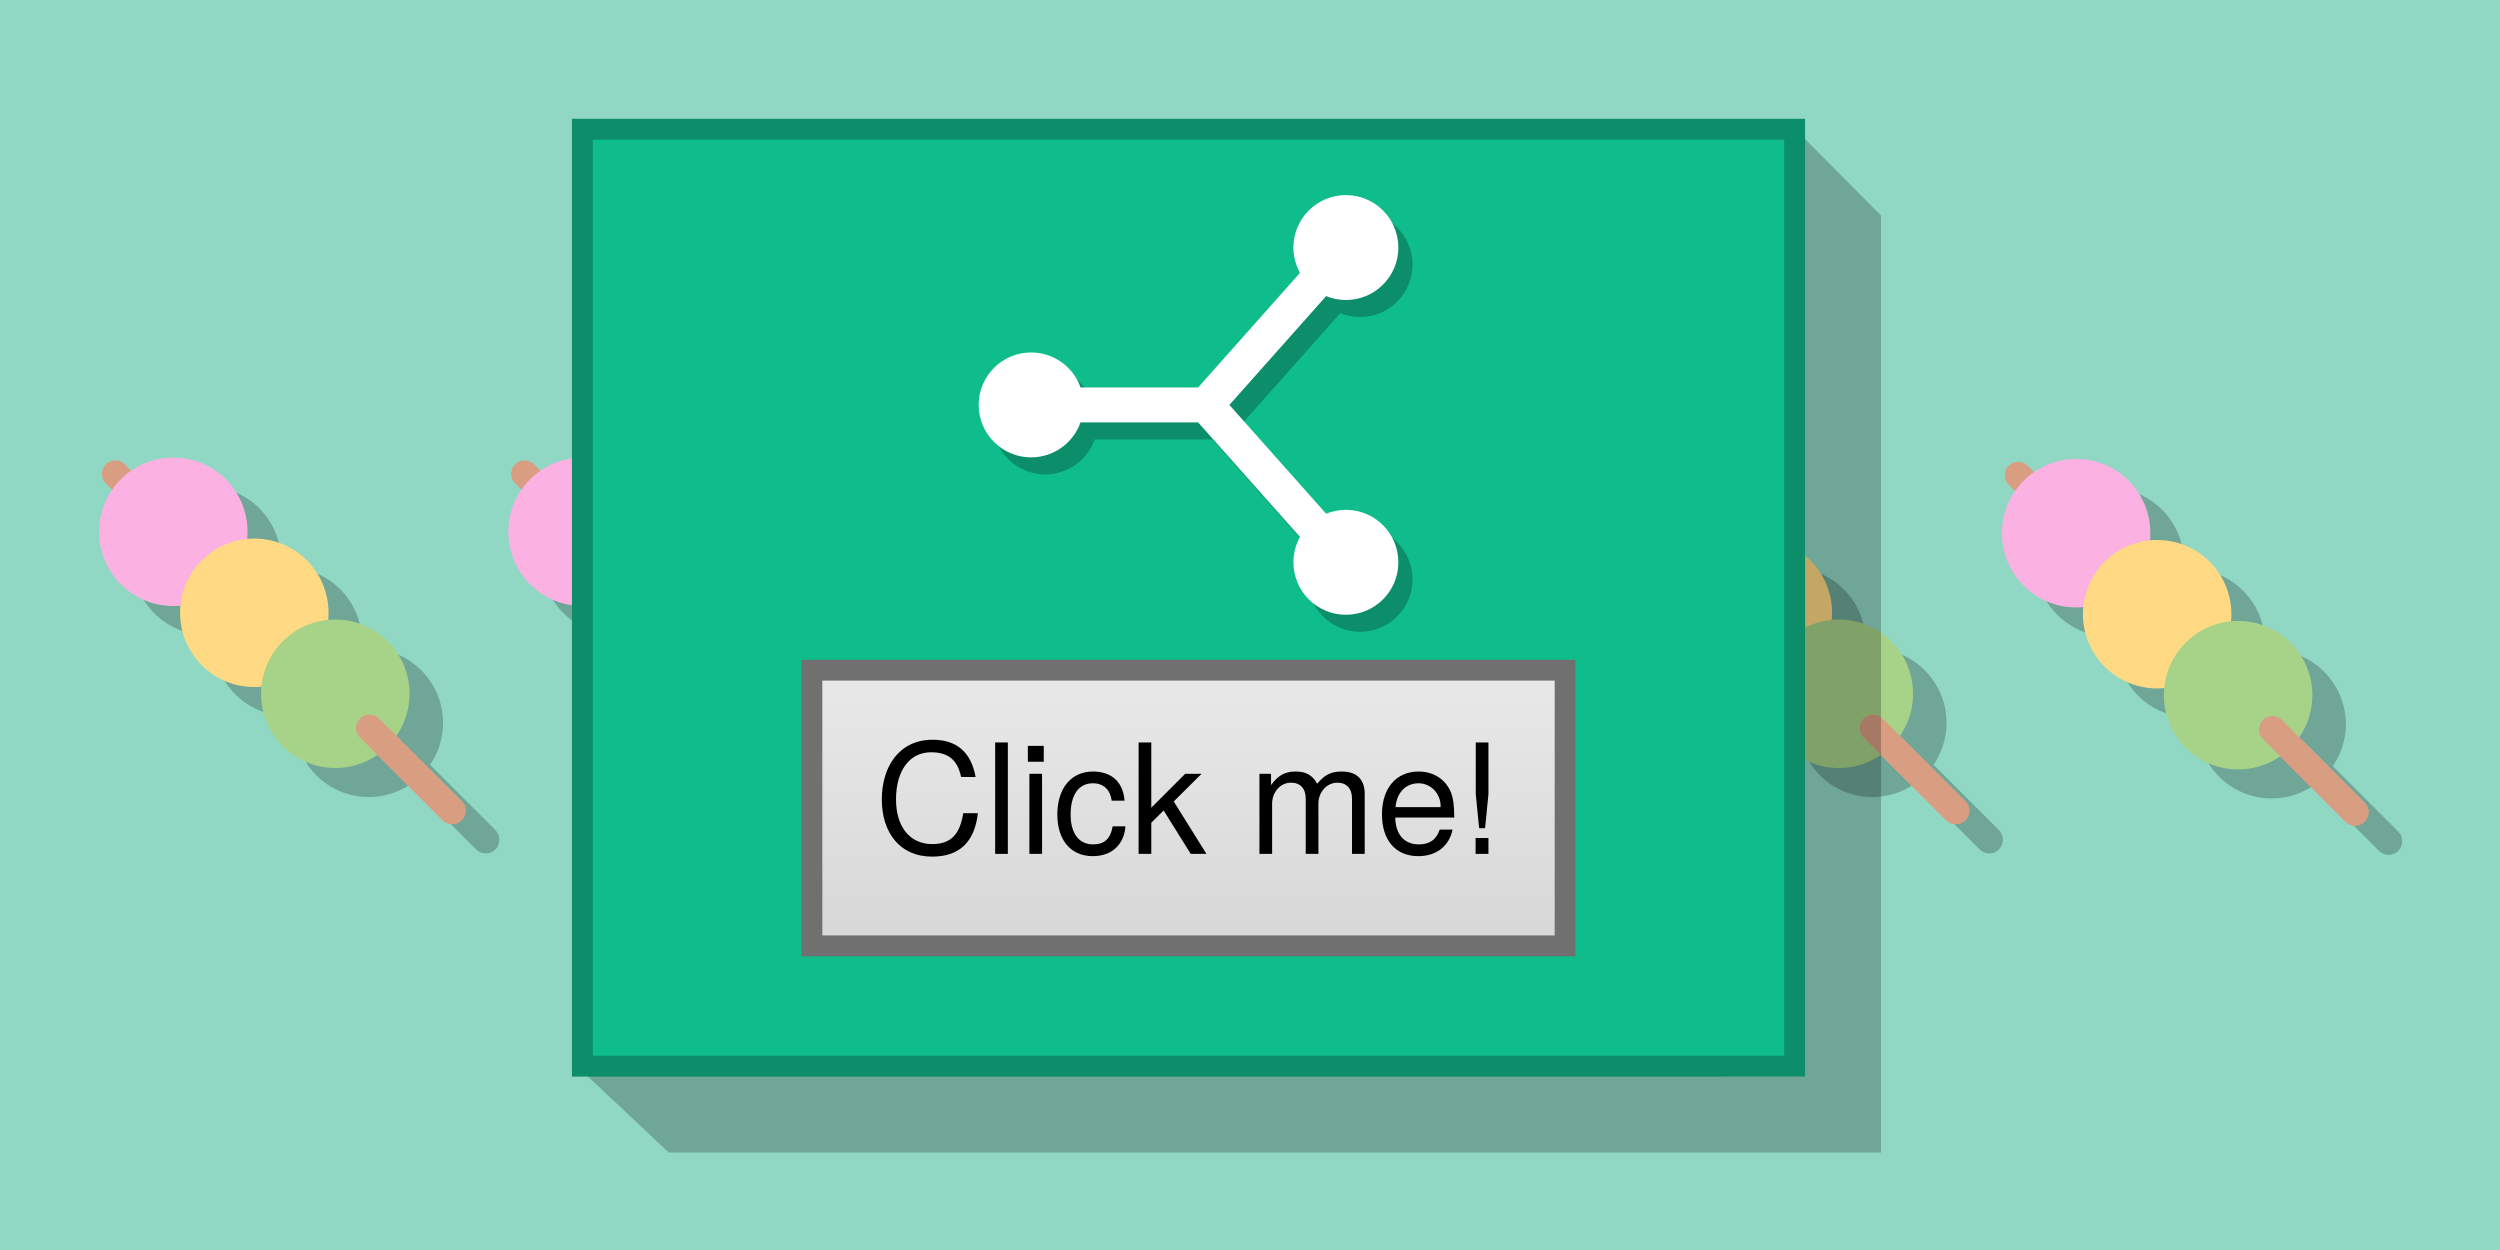 <svg xmlns="http://www.w3.org/2000/svg" width="600" height="300" viewBox="10 0 600 300"><defs><linearGradient id="a" x1="289.632" x2="289.632" y1="157.026" y2="223.193" gradientTransform="translate(5.611 3.817)" gradientUnits="userSpaceOnUse"><stop offset="0" stop-color="#e9e9e9"/><stop offset="1" stop-color="#d7d7d7"/></linearGradient></defs><path fill="#90d8c4" d="M0 308.449V0h612.426v308.449z" style="stroke-miterlimit:10"/><g fill="#6fa697" style="stroke-miterlimit:10"><path d="M126.58 204.784c-.829 0-1.657-.317-2.29-.947l-80.846-80.849c-1.264-1.264-1.264-3.317 0-4.58 1.264-1.264 3.317-1.264 4.58 0l80.846 80.846c1.264 1.264 1.264 3.317 0 4.58-.633.631-1.462.95-2.29.95z"/><path d="M77.449 134.598c0 9.839-7.976 17.815-17.815 17.815-9.839 0-17.815-7.976-17.815-17.815 0-9.839 7.976-17.815 17.815-17.815 9.839 0 17.815 7.976 17.815 17.815z"/><path d="M74.98 171.376c-9.576-2.261-15.505-11.857-13.244-21.432 2.261-9.576 11.857-15.505 21.432-13.244 9.576 2.261 15.505 11.857 13.244 21.432-2.261 9.576-11.857 15.505-21.432 13.244z"/><path d="M116.322 173.468c0 9.839-7.979 17.818-17.818 17.818-9.839 0-17.815-7.979-17.815-17.818 0-9.839 7.976-17.815 17.815-17.815 9.839 0 17.818 7.979 17.818 17.815z"/><path d="M126.58 204.784c-.829 0-1.657-.317-2.29-.947l-19.841-19.841c-1.266-1.264-1.266-3.317 0-4.58 1.266-1.264 3.314-1.264 4.58 0l19.841 19.841c1.264 1.264 1.264 3.317 0 4.58-.633.628-1.462.947-2.29.947zm456.683.339c-.829 0-1.657-.317-2.29-.947l-80.846-80.849c-1.264-1.264-1.264-3.317 0-4.58 1.264-1.264 3.317-1.264 4.58 0l80.846 80.846c1.264 1.264 1.264 3.317 0 4.58-.633.631-1.462.95-2.29.95z"/><path d="M534.132 134.936c0 9.839-7.976 17.815-17.815 17.815-9.839 0-17.815-7.976-17.815-17.815 0-9.839 7.976-17.815 17.815-17.815 9.839 0 17.815 7.976 17.815 17.815z"/><path d="M531.662 171.715c-9.576-2.261-15.505-11.857-13.244-21.432 2.261-9.576 11.857-15.505 21.432-13.244 9.576 2.261 15.505 11.857 13.244 21.432-2.261 9.576-11.857 15.505-21.432 13.244z"/><path d="M573.004 173.807c0 9.839-7.979 17.818-17.818 17.818-9.839 0-17.815-7.979-17.815-17.818 0-9.839 7.976-17.815 17.815-17.815 9.839 0 17.818 7.979 17.818 17.815z"/><path d="M583.263 205.123c-.829 0-1.657-.317-2.29-.947l-19.841-19.841c-1.266-1.264-1.266-3.317 0-4.58 1.266-1.264 3.314-1.264 4.58 0l19.841 19.841c1.264 1.264 1.264 3.317 0 4.58-.633.628-1.462.947-2.29.947zm-358.456-.339c-.829 0-1.657-.317-2.29-.947l-80.846-80.849c-1.264-1.264-1.264-3.317 0-4.58 1.264-1.264 3.317-1.264 4.58 0l80.846 80.846c1.264 1.264 1.264 3.317 0 4.58-.633.631-1.462.95-2.29.95z"/><path d="M175.676 134.598c0 9.839-7.976 17.815-17.815 17.815-9.839 0-17.815-7.976-17.815-17.815 0-9.839 7.976-17.815 17.815-17.815 9.839 0 17.815 7.976 17.815 17.815z"/><path d="M173.206 171.376c-9.576-2.261-15.505-11.857-13.244-21.432 2.261-9.576 11.857-15.505 21.432-13.244 9.576 2.261 15.505 11.857 13.244 21.432-2.261 9.576-11.857 15.505-21.432 13.244z"/><path d="M214.548 173.468c0 9.839-7.979 17.818-17.818 17.818-9.839 0-17.815-7.979-17.815-17.818 0-9.839 7.976-17.815 17.815-17.815 9.839 0 17.818 7.979 17.818 17.815z"/><path d="M224.807 204.784c-.829 0-1.657-.317-2.29-.947l-19.841-19.841c-1.266-1.264-1.266-3.317 0-4.58 1.266-1.264 3.314-1.264 4.58 0l19.841 19.841c1.264 1.264 1.264 3.317 0 4.58-.633.628-1.462.947-2.29.947zm262.619 0c-.829 0-1.657-.317-2.29-.947l-80.846-80.849c-1.264-1.264-1.264-3.317 0-4.58 1.264-1.264 3.317-1.264 4.58 0l80.846 80.846c1.264 1.264 1.264 3.317 0 4.58-.633.631-1.462.95-2.29.95z"/><path d="M438.295 134.598c0 9.839-7.976 17.815-17.815 17.815-9.839 0-17.815-7.976-17.815-17.815 0-9.839 7.976-17.815 17.815-17.815 9.839 0 17.815 7.976 17.815 17.815z"/><path d="M435.826 171.376c-9.576-2.261-15.505-11.857-13.244-21.432 2.261-9.576 11.857-15.505 21.432-13.244 9.576 2.261 15.505 11.857 13.244 21.432-2.261 9.576-11.857 15.505-21.432 13.244z"/><path d="M477.168 173.468c0 9.839-7.979 17.818-17.818 17.818-9.839 0-17.815-7.979-17.815-17.818 0-9.839 7.976-17.815 17.815-17.815 9.839 0 17.818 7.979 17.818 17.815z"/><path d="M487.426 204.784c-.829 0-1.657-.317-2.29-.947l-19.841-19.841c-1.266-1.264-1.266-3.317 0-4.58 1.266-1.264 3.314-1.264 4.58 0l19.841 19.841c1.264 1.264 1.264 3.317 0 4.58-.633.628-1.462.947-2.29.947z"/></g><path fill="#d99e82" d="M118.542 197.817c-.829 0-1.657-.317-2.29-.947l-80.846-80.849c-1.264-1.264-1.264-3.317 0-4.58 1.264-1.264 3.317-1.264 4.58 0l80.846 80.846c1.264 1.264 1.264 3.317 0 4.58-.633.631-1.462.95-2.29.95z" style="stroke-miterlimit:10"/><path fill="#fcb1e3" d="M69.411 127.631c0 9.839-7.976 17.815-17.815 17.815-9.839 0-17.815-7.976-17.815-17.815 0-9.839 7.976-17.815 17.815-17.815 9.839 0 17.815 7.976 17.815 17.815z" style="stroke-miterlimit:10"/><path fill="#ffd983" d="M66.941 164.409c-9.576-2.261-15.505-11.857-13.244-21.432 2.261-9.576 11.857-15.505 21.432-13.244 9.576 2.261 15.505 11.857 13.244 21.432-2.261 9.576-11.857 15.505-21.432 13.244z" style="stroke-miterlimit:10"/><path fill="#a6d388" d="M108.283 166.501c0 9.839-7.979 17.818-17.818 17.818-9.839 0-17.815-7.979-17.815-17.818 0-9.839 7.976-17.815 17.815-17.815 9.839 0 17.818 7.979 17.818 17.815z" style="stroke-miterlimit:10"/><path fill="#d99e82" d="M118.542 197.817c-.829 0-1.657-.317-2.29-.947l-19.841-19.841c-1.266-1.264-1.266-3.317 0-4.58 1.266-1.264 3.314-1.264 4.58 0l19.841 19.841c1.264 1.264 1.264 3.317 0 4.58-.633.628-1.462.947-2.29.947zm456.683.339c-.829 0-1.657-.317-2.29-.947l-80.846-80.849c-1.264-1.264-1.264-3.317 0-4.58 1.264-1.264 3.317-1.264 4.58 0l80.846 80.846c1.264 1.264 1.264 3.317 0 4.58-.633.631-1.462.95-2.29.95z" style="stroke-miterlimit:10"/><path fill="#fcb1e3" d="M526.093 127.97c0 9.839-7.976 17.815-17.815 17.815-9.839 0-17.815-7.976-17.815-17.815 0-9.839 7.976-17.815 17.815-17.815 9.839 0 17.815 7.976 17.815 17.815z" style="stroke-miterlimit:10"/><path fill="#ffd983" d="M523.624 164.748c-9.576-2.261-15.505-11.857-13.244-21.432 2.261-9.576 11.857-15.505 21.432-13.244 9.576 2.261 15.505 11.857 13.244 21.432-2.261 9.576-11.857 15.505-21.432 13.244z" style="stroke-miterlimit:10"/><path fill="#a6d388" d="M564.966 166.84c0 9.839-7.979 17.818-17.818 17.818-9.839 0-17.815-7.979-17.815-17.818 0-9.839 7.976-17.815 17.815-17.815 9.839 0 17.818 7.979 17.818 17.815z" style="stroke-miterlimit:10"/><path fill="#d99e82" d="M575.224 198.156c-.829 0-1.657-.317-2.29-.947l-19.841-19.841c-1.266-1.264-1.266-3.317 0-4.58 1.266-1.264 3.314-1.264 4.58 0l19.841 19.841c1.264 1.264 1.264 3.317 0 4.58-.633.628-1.462.947-2.29.947zm-358.456-.339c-.829 0-1.657-.317-2.29-.947l-80.846-80.849c-1.264-1.264-1.264-3.317 0-4.58 1.264-1.264 3.317-1.264 4.58 0l80.846 80.846c1.264 1.264 1.264 3.317 0 4.58-.633.631-1.462.95-2.29.95z" style="stroke-miterlimit:10"/><path fill="#fcb1e3" d="M167.637 127.631c0 9.839-7.976 17.815-17.815 17.815-9.839 0-17.815-7.976-17.815-17.815 0-9.839 7.976-17.815 17.815-17.815 9.839 0 17.815 7.976 17.815 17.815z" style="stroke-miterlimit:10"/><path fill="#ffd983" d="M165.168 164.409c-9.576-2.261-15.505-11.857-13.244-21.432 2.261-9.576 11.857-15.505 21.432-13.244 9.576 2.261 15.505 11.857 13.244 21.432-2.261 9.576-11.857 15.505-21.432 13.244z" style="stroke-miterlimit:10"/><path fill="#a6d388" d="M206.51 166.501c0 9.839-7.979 17.818-17.818 17.818-9.839 0-17.815-7.979-17.815-17.818 0-9.839 7.976-17.815 17.815-17.815 9.839 0 17.818 7.979 17.818 17.815z" style="stroke-miterlimit:10"/><path fill="#d99e82" d="M216.768 197.817c-.829 0-1.657-.317-2.29-.947l-19.841-19.841c-1.266-1.264-1.266-3.317 0-4.58 1.266-1.264 3.314-1.264 4.58 0l19.841 19.841c1.264 1.264 1.264 3.317 0 4.58-.633.628-1.462.947-2.29.947zm262.619 0c-.829 0-1.657-.317-2.29-.947l-80.846-80.849c-1.264-1.264-1.264-3.317 0-4.58 1.264-1.264 3.317-1.264 4.58 0l80.846 80.846c1.264 1.264 1.264 3.317 0 4.58-.633.631-1.462.95-2.29.95z" style="stroke-miterlimit:10"/><path fill="#fcb1e3" d="M430.256 127.631c0 9.839-7.976 17.815-17.815 17.815-9.839 0-17.815-7.976-17.815-17.815 0-9.839 7.976-17.815 17.815-17.815 9.839 0 17.815 7.976 17.815 17.815z" style="stroke-miterlimit:10"/><path fill="#ffd983" d="M427.787 164.409c-9.576-2.261-15.505-11.857-13.244-21.432 2.261-9.576 11.857-15.505 21.432-13.244 9.576 2.261 15.505 11.857 13.244 21.432-2.261 9.576-11.857 15.505-21.432 13.244z" style="stroke-miterlimit:10"/><path fill="#a6d388" d="M469.129 166.501c0 9.839-7.979 17.818-17.818 17.818-9.839 0-17.815-7.979-17.815-17.818 0-9.839 7.976-17.815 17.815-17.815 9.839 0 17.818 7.979 17.818 17.815z" style="stroke-miterlimit:10"/><path fill="#d99e82" d="M479.388 197.817c-.829 0-1.657-.317-2.29-.947l-19.841-19.841c-1.266-1.264-1.266-3.317 0-4.58 1.266-1.264 3.314-1.264 4.58 0l19.841 19.841c1.264 1.264 1.264 3.317 0 4.58-.633.628-1.462.947-2.29.947z" style="stroke-miterlimit:10"/><path fill-opacity=".231" d="m170.503 276.613-19.532-18.379 290.725-226.398 19.76 19.921v224.856Z" style="stroke-miterlimit:10"/><path fill="#0fbd8c" stroke="#0b8e69" stroke-width="5" d="M149.767 255.877V31.02h290.953v224.856z" style="stroke-miterlimit:10"/><path fill="url(#a)" stroke="#707070" stroke-width="5" d="M204.861 227.009V160.843h180.764v66.166z" style="fill:url(#a);stroke-miterlimit:10"/><path d="M244.696 195.173h-3.52c-.807 5.06-2.933 7.406-7.443 7.406-5.316 0-8.689-4.07-8.689-10.742 0-6.856 3.226-11.292 8.396-11.292 4.18 0 6.379 1.87 7.223 5.94h3.483c-1.063-5.866-4.436-8.946-10.303-8.946-8.103 0-12.209 6.526-12.209 14.336 0 7.809 4.216 13.712 12.062 13.712 6.526 0 10.193-3.446 10.999-10.412zm7.186 9.753v-26.728h-3.043v26.728zm8.213 0v-19.212h-3.043v19.212zm.403-22.108v-3.813h-3.813v3.813zm19.615 15.509h-3.08c-.513 3.08-2.09 4.326-4.693 4.326-3.373 0-5.39-2.603-5.39-7.149 0-4.803 1.98-7.516 5.316-7.516 2.566 0 4.18 1.503 4.546 4.18h3.08c-.367-4.693-3.3-7.003-7.589-7.003-5.17 0-8.543 3.96-8.543 10.339 0 6.196 3.3 9.973 8.506 9.973 4.583 0 7.479-2.75 7.846-7.149zm19.432 6.599-7.846-12.576 6.673-6.636h-3.923l-8.139 8.139v-15.655h-3.043v26.728h3.043v-7.479l2.97-2.933 6.489 10.412zm37.984 0v-14.409c0-3.446-1.907-5.353-5.5-5.353-2.566 0-4.106.77-5.903 2.933-1.137-2.053-2.676-2.933-5.17-2.933-2.566 0-4.253.953-5.903 3.263v-2.713h-2.786v19.212h3.043v-12.062c0-2.786 2.017-5.023 4.51-5.023 2.273 0 3.556 1.393 3.556 3.85v13.236h3.043v-12.062c0-2.786 2.053-5.023 4.546-5.023 2.236 0 3.52 1.43 3.52 3.85v13.236zm21.485-8.726c0-2.786-.22-4.546-.77-5.976-1.247-3.153-4.18-5.06-7.773-5.06-5.353 0-8.799 3.96-8.799 10.266 0 6.306 3.336 10.046 8.726 10.046 4.4 0 7.443-2.493 8.213-6.379h-3.08c-.843 2.53-2.566 3.556-5.023 3.556-3.19 0-5.573-2.053-5.646-6.453zm-3.263-2.713s0 .147-.037.22h-10.779c.257-3.41 2.42-5.72 5.5-5.72 3.006 0 5.316 2.493 5.316 5.5zm11.476-2.896v-12.392h-3.043v12.392l.807 8.176h1.43zm0 14.336v-3.813h-3.08v3.813z" aria-label="Click me!" style="font-weight:500;font-size:36.664px;font-family:&quot;Helvetica Neue&quot;,Helvetica,sans-serif;stroke-width:2.291;stroke-miterlimit:10"/><path fill="#0b8e69" d="M349.014 63.505c0 6.953-5.637 12.59-12.59 12.59-1.627-.002-3.239-.319-4.746-.934l-23.213 26.114 23.213 26.114c1.507-.615 3.118-.933 4.746-.934 6.953 0 12.59 5.637 12.59 12.59 0 6.953-5.637 12.59-12.59 12.59-6.953 0-12.59-5.637-12.59-12.59-0-2.127.538-4.219 1.566-6.082l-24.434-27.491h-28.229c-1.776 5.024-6.523 8.386-11.852 8.393-6.953 0-12.59-5.637-12.59-12.59 0-6.953 5.637-12.59 12.59-12.59 5.332.004 10.083 3.366 11.86 8.393h28.221l24.442-27.499c-1.029-1.859-1.57-3.949-1.574-6.074 0-6.953 5.637-12.59 12.59-12.59s12.59 5.637 12.59 12.59z" style="stroke-miterlimit:10"/><path fill="#fff" d="M345.603 59.412c0 6.953-5.637 12.59-12.59 12.59-1.627-.002-3.239-.319-4.746-.934l-23.213 26.114 23.213 26.114c1.507-.615 3.118-.933 4.746-.934 6.953 0 12.59 5.637 12.59 12.59s-5.637 12.59-12.59 12.59c-6.953 0-12.59-5.637-12.59-12.59-0-2.127.538-4.219 1.566-6.082l-24.434-27.491H269.326c-1.776 5.024-6.523 8.386-11.852 8.393-6.953 0-12.59-5.637-12.59-12.59 0-6.953 5.637-12.59 12.59-12.59 5.332.004 10.083 3.366 11.86 8.393h28.221l24.442-27.499c-1.029-1.859-1.57-3.949-1.574-6.074 0-6.953 5.637-12.59 12.59-12.59s12.59 5.637 12.59 12.59z" style="stroke-miterlimit:10"/></svg>